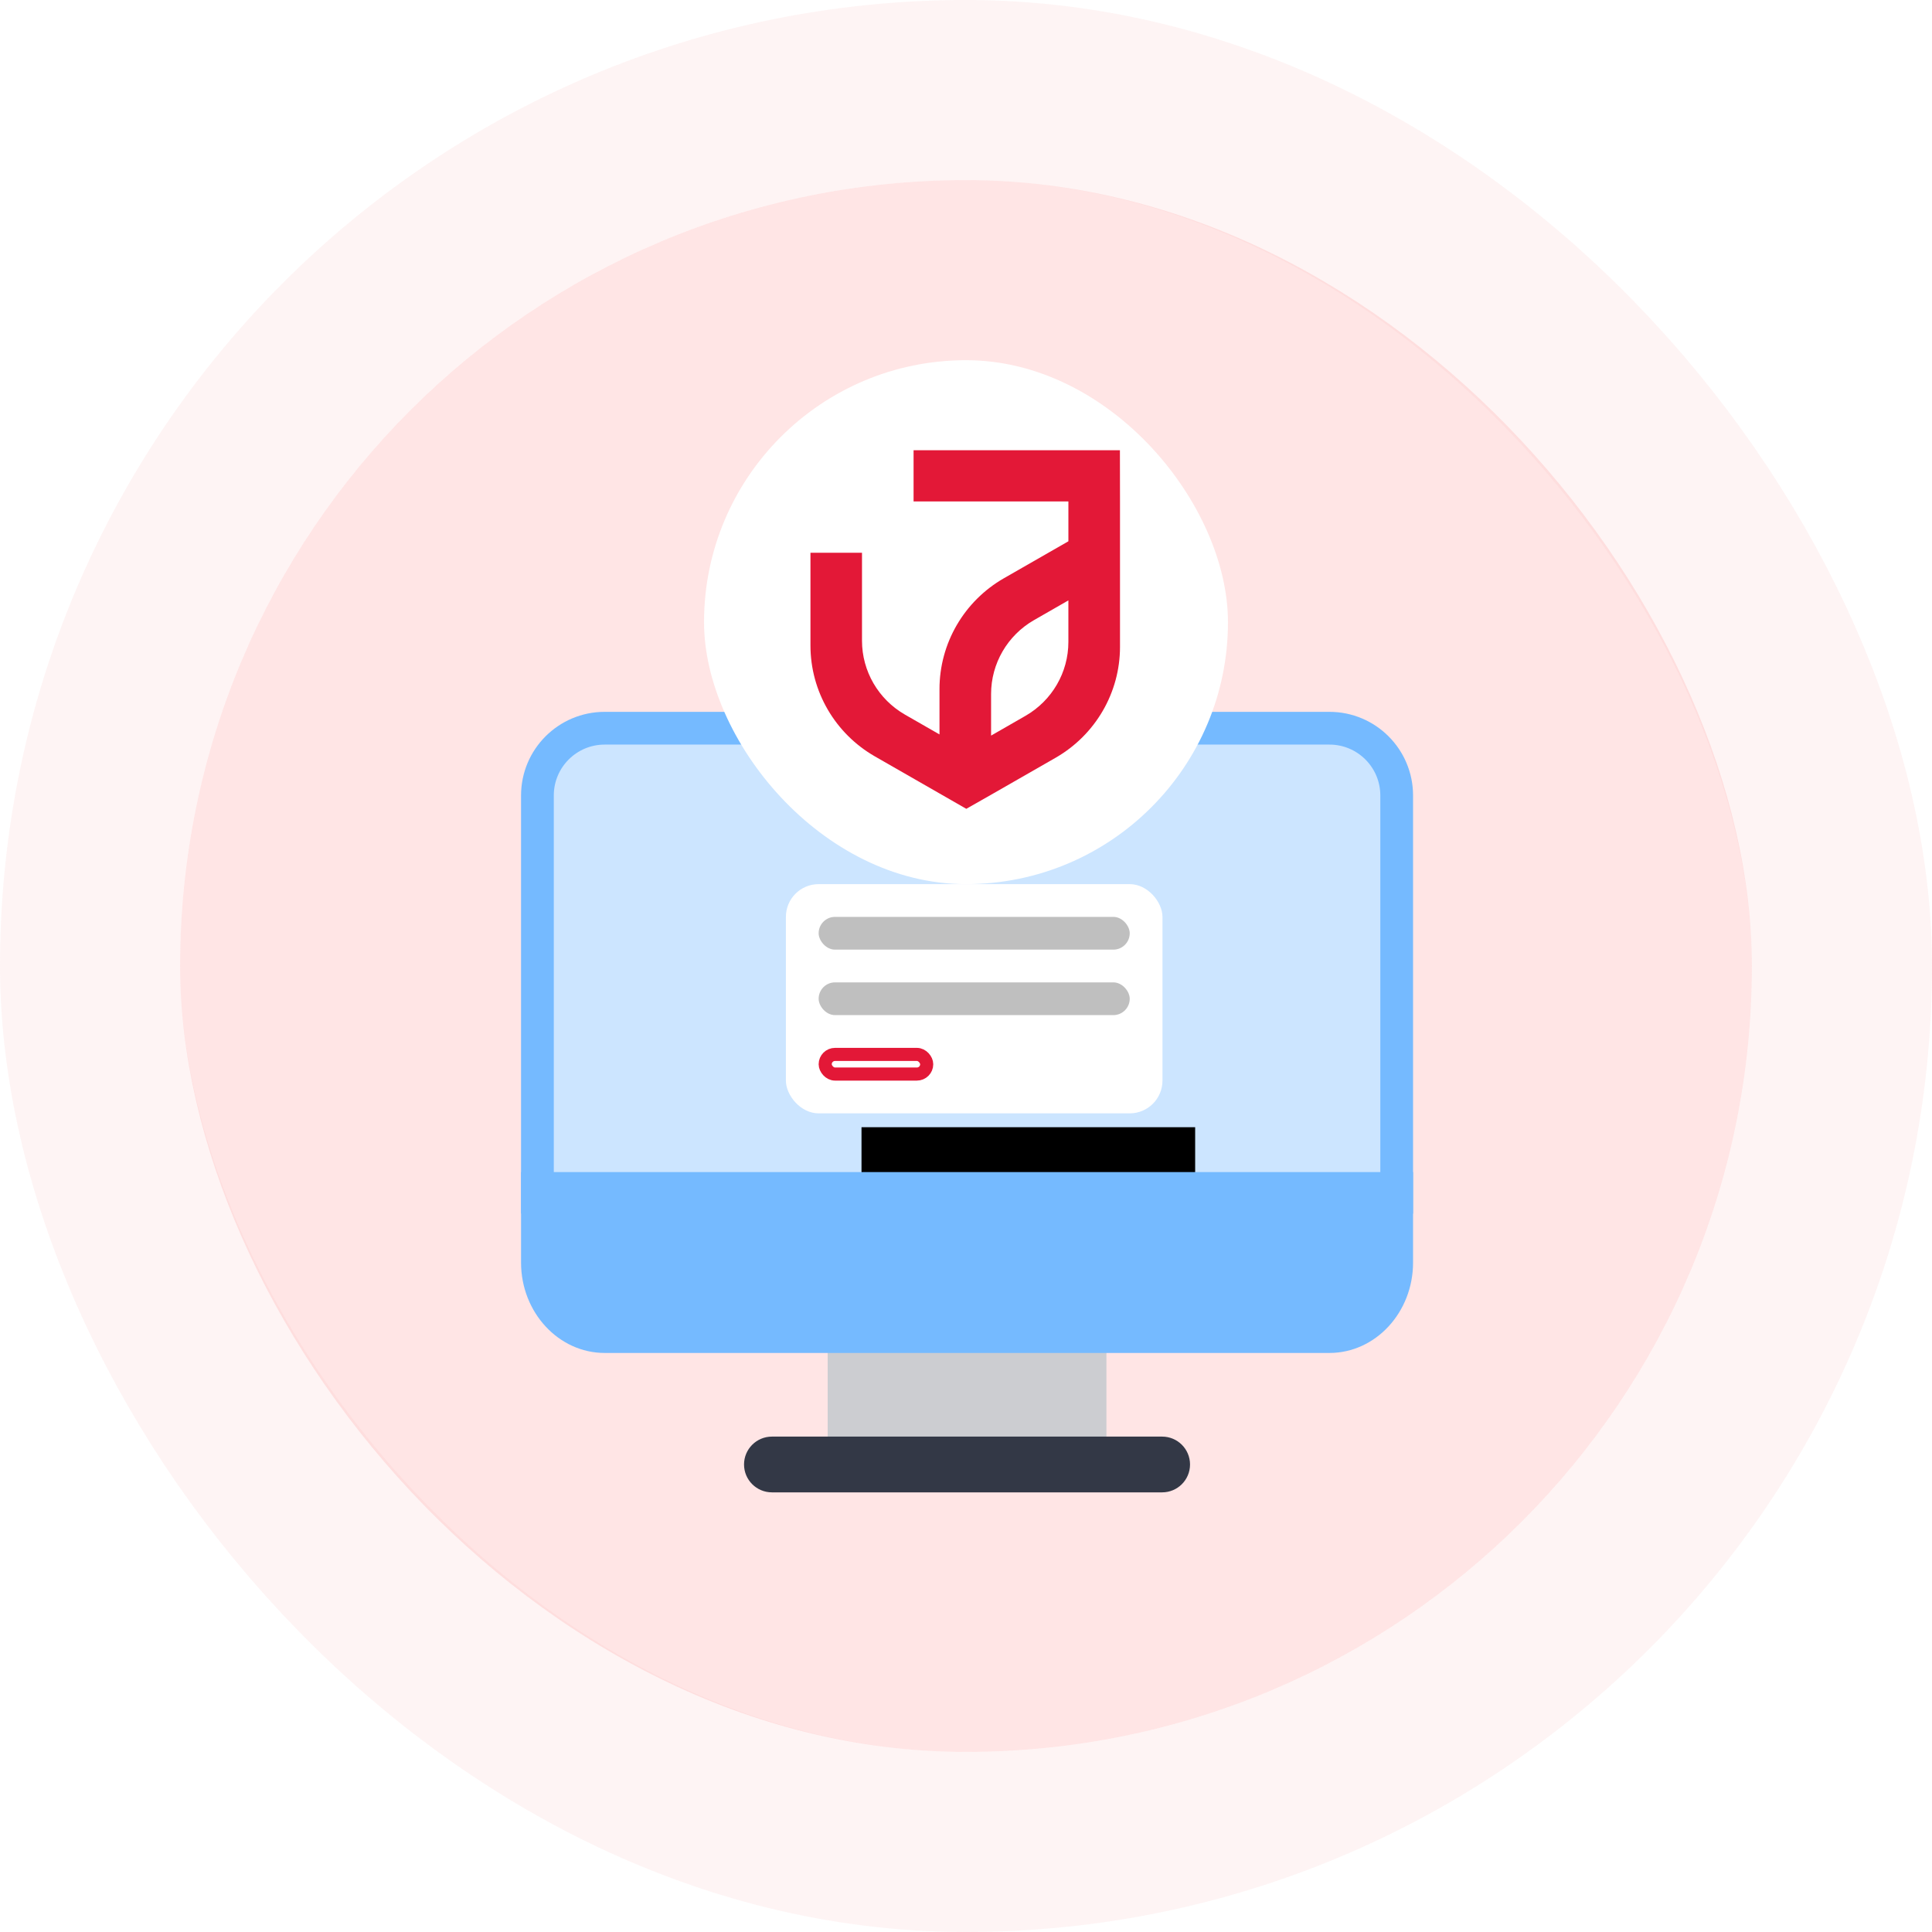 <svg width="118" height="118" viewBox="0 0 118 118" fill="none" xmlns="http://www.w3.org/2000/svg">
<rect x="11" y="11" width="96" height="96" rx="48" fill="#FFE5E5"/>
<rect x="5.5" y="5.5" width="107" height="107" rx="53.5" stroke="#F3AFAF" stroke-opacity="0.14" stroke-width="11"/>
<path d="M85.305 73.123H32.824V48.585C32.824 46.316 34.663 44.477 36.932 44.477H81.197C83.466 44.477 85.305 46.316 85.305 48.585V73.123Z" fill="#CCE5FF" stroke="#75BAFF" stroke-width="2"/>
<rect x="43" y="22" width="32" height="32" rx="16" fill="white"/>
<path fill-rule="evenodd" clip-rule="evenodd" d="M55.798 27.5H68.401L68.406 30.626V39.509C68.406 42.304 66.905 44.886 64.468 46.284L60.532 48.54L59.018 49.4L57.381 48.461L53.438 46.2C51.001 44.803 49.5 42.221 49.5 39.426V33.759H52.648V39.135C52.649 40.996 53.65 42.716 55.273 43.647L57.381 44.856V42.09C57.38 39.296 58.881 36.713 61.318 35.316L65.254 33.06V30.626H55.798V27.5ZM62.628 43.724C64.252 42.792 65.253 41.071 65.253 39.208V36.67L63.153 37.875C61.53 38.807 60.531 40.528 60.532 42.39V44.928L62.628 43.724Z" fill="#E31837"/>
<rect x="48" y="54" width="23" height="14" rx="2" fill="white"/>
<rect x="50" y="56" width="19" height="2" rx="1" fill="black" fill-opacity="0.25"/>
<rect x="50" y="60" width="19" height="2" rx="1" fill="black" fill-opacity="0.25"/>
<rect x="50.4" y="64.4" width="6.2" height="1.2" rx="0.6" fill="white" stroke="#E31837" stroke-width="0.8"/>
<path d="M50.551 79.231H67.576V89.446H50.551V79.231Z" fill="#CCCDD1"/>
<path d="M70.981 91.148H47.146C46.206 91.148 45.443 90.385 45.443 89.446C45.443 88.506 46.206 87.743 47.146 87.743H70.981C71.921 87.743 72.683 88.506 72.683 89.446C72.683 90.385 71.921 91.148 70.981 91.148Z" fill="#333846"/>
<g filter="url(#filter0_f_450_2668)">
<rect x="52.618" y="68.846" width="20.378" height="2.911" fill="black"/>
</g>
<path d="M31.824 71.588V77.111C31.824 80.156 34.116 82.634 36.932 82.634H81.197C84.013 82.634 86.305 80.156 86.305 77.111V71.588H31.824Z" fill="#75BAFF"/>
<defs>
<filter id="filter0_f_450_2668" x="8.618" y="24.846" width="108.378" height="90.911" filterUnits="userSpaceOnUse" color-interpolation-filters="sRGB">
<feFlood flood-opacity="0" result="BackgroundImageFix"/>
<feBlend mode="normal" in="SourceGraphic" in2="BackgroundImageFix" result="shape"/>
<feGaussianBlur stdDeviation="22" result="effect1_foregroundBlur_450_2668"/>
</filter>
</defs>
</svg>
